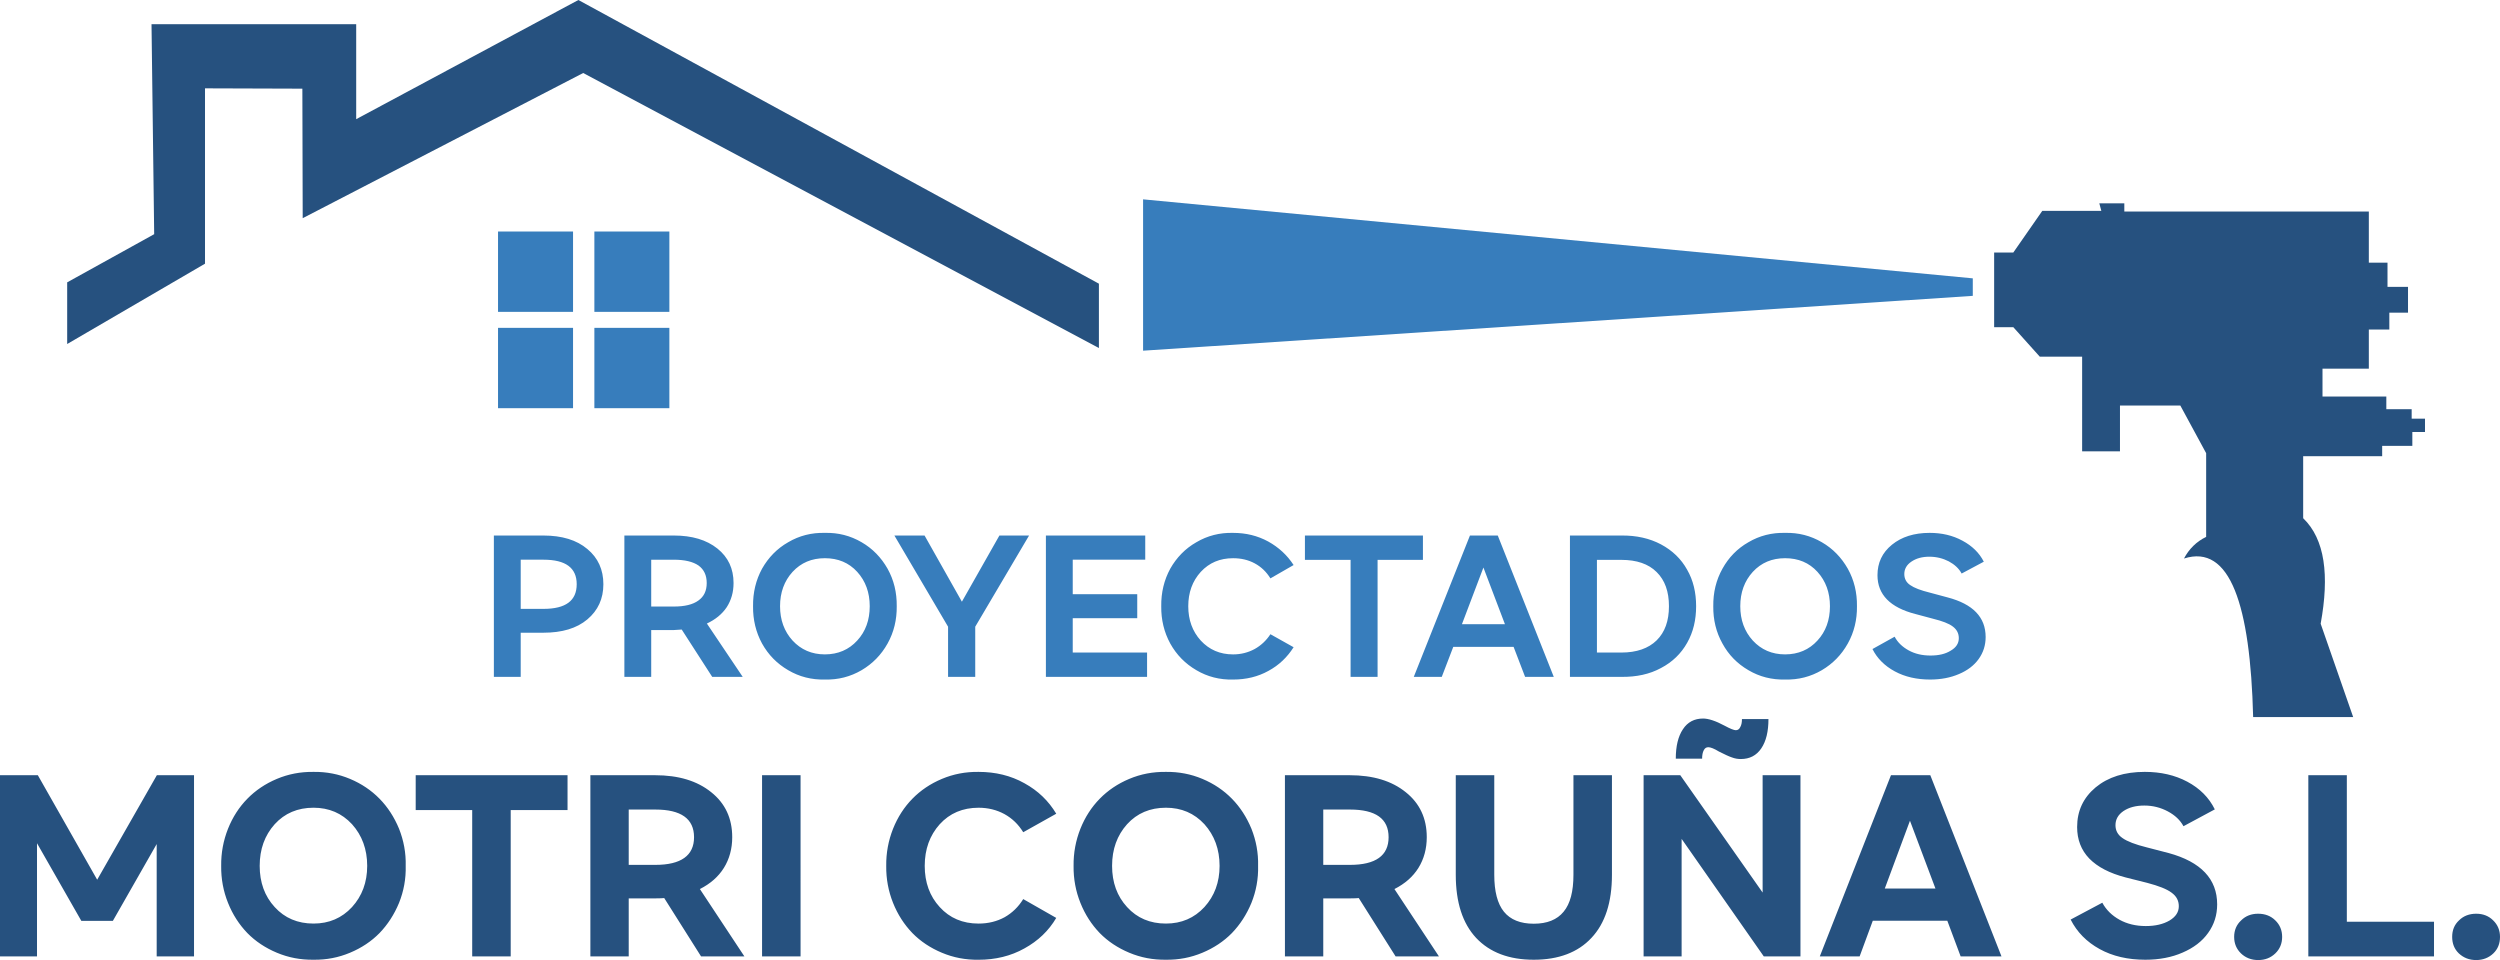 <?xml version="1.0" encoding="utf-8"?>
<!-- Generator: Adobe Illustrator 14.0.0, SVG Export Plug-In . SVG Version: 6.00 Build 43363)  -->
<!DOCTYPE svg PUBLIC "-//W3C//DTD SVG 1.1//EN" "http://www.w3.org/Graphics/SVG/1.1/DTD/svg11.dtd">
<svg version="1.1" id="Capa_1" xmlns="http://www.w3.org/2000/svg" xmlns:xlink="http://www.w3.org/1999/xlink" x="0px" y="0px"
	 width="297.26px" height="114.155px" viewBox="0 0 297.26 114.155" enable-background="new 0 0 297.26 114.155"
	 xml:space="preserve">
<polygon fill-rule="evenodd" clip-rule="evenodd" fill="#26517F" points="130.665,41.381 130.665,33.731 68.771,0 42.353,14.17 
	42.353,2.874 18.016,2.874 18.333,27.845 7.988,33.572 7.988,40.905 24.376,31.353 24.376,10.504 35.952,10.543 35.992,25.943 
	69.346,8.68 "/>
<rect x="70.673" y="27.528" fill-rule="evenodd" clip-rule="evenodd" fill="#377DBC" width="8.918" height="9.553"/>
<rect x="59.218" y="27.528" fill-rule="evenodd" clip-rule="evenodd" fill="#377DBC" width="8.919" height="9.553"/>
<rect x="70.673" y="38.983" fill-rule="evenodd" clip-rule="evenodd" fill="#377DBC" width="8.918" height="9.553"/>
<rect x="59.218" y="38.983" fill-rule="evenodd" clip-rule="evenodd" fill="#377DBC" width="8.919" height="9.553"/>
<polygon fill-rule="evenodd" clip-rule="evenodd" fill="#377DBC" points="135.917,23.703 135.917,41.698 234.573,35.178 
	234.573,33.097 "/>
<g>
	<defs>
		<rect id="SVGID_1_" width="297.26" height="114.155"/>
	</defs>
	<clipPath id="SVGID_2_">
		<use xlink:href="#SVGID_1_"  overflow="visible"/>
	</clipPath>
	<path clip-path="url(#SVGID_2_)" fill-rule="evenodd" clip-rule="evenodd" fill="#26517F" d="M279.8,85.259h-11.892
		c-0.337-13.317-2.734-20.611-8.224-18.848c0.595-1.129,1.467-2.002,2.636-2.576v-9.949l-3.072-5.668h-7.175v5.45h-4.499V42.411
		h-5.034l-3.149-3.508h-2.279v-8.878h2.279l3.447-4.955h7.017l-0.238-0.892h2.973v0.971h29.073v6.084h2.22v2.874h2.439v3.072h-2.221
		v2.002h-2.438v4.657h-5.508v3.31h7.589v1.506h3.013v1.129h1.585v1.586h-1.506v1.645h-3.587v1.229h-9.393v7.373
		c2.595,2.498,3.131,6.798,2.08,12.546L279.8,85.259z"/>
	<path clip-path="url(#SVGID_2_)" fill-rule="evenodd" clip-rule="evenodd" fill="#26517F" d="M4.499,92.176l7.056,12.427
		l7.095-12.427h4.42v21.543h-4.44v-13.358l-5.212,9.137H9.672L4.4,100.262v13.457H0V92.176H4.499z M26.3,102.958
		c-0.02-1.546,0.257-3.013,0.813-4.419c0.554-1.388,1.327-2.577,2.298-3.567c0.972-0.992,2.141-1.784,3.508-2.358
		c1.368-0.575,2.815-0.854,4.361-0.833c1.525-0.021,2.972,0.258,4.34,0.833c1.368,0.574,2.536,1.366,3.508,2.358
		c0.971,0.99,1.744,2.18,2.319,3.567c0.554,1.406,0.832,2.873,0.792,4.419c0.04,1.546-0.238,3.013-0.792,4.399
		c-0.575,1.388-1.348,2.577-2.319,3.587c-0.972,0.991-2.14,1.765-3.508,2.339c-1.368,0.575-2.815,0.853-4.34,0.833
		c-1.546,0.02-2.993-0.258-4.361-0.833c-1.367-0.574-2.536-1.348-3.508-2.339c-0.971-1.01-1.744-2.199-2.298-3.587
		C26.557,105.97,26.28,104.503,26.3,102.958 M43.661,102.958c0-1.981-0.614-3.627-1.803-4.955c-1.209-1.308-2.736-1.962-4.578-1.962
		c-1.883,0-3.429,0.654-4.618,1.962c-1.19,1.328-1.784,2.974-1.784,4.955c0,1.962,0.594,3.606,1.784,4.896
		c1.189,1.308,2.735,1.962,4.618,1.962c1.842,0,3.369-0.654,4.578-1.962C43.047,106.544,43.661,104.919,43.661,102.958
		 M49.428,96.319v-4.143h18.055v4.143h-6.758v17.4h-4.578v-17.4H49.428z M88.511,113.719h-5.153l-4.38-6.937
		c-0.159,0.02-0.515,0.04-1.09,0.04h-3.131v6.896h-4.559V92.176h7.69c2.794,0,5.014,0.674,6.679,2.021
		c1.664,1.327,2.497,3.111,2.497,5.351c0,1.368-0.337,2.597-0.991,3.647c-0.654,1.05-1.605,1.882-2.854,2.516L88.511,113.719z
		 M74.757,96.258v6.579h3.17c3.052,0,4.598-1.108,4.598-3.289c0-2.199-1.546-3.29-4.598-3.29H74.757z M95.19,113.719h-4.578V92.176
		h4.578V113.719z M105.376,102.958c-0.019-1.546,0.258-3.013,0.813-4.419c0.555-1.388,1.328-2.577,2.299-3.567
		c0.971-0.992,2.14-1.784,3.508-2.358c1.368-0.575,2.814-0.854,4.36-0.833c2.002,0,3.825,0.436,5.45,1.348
		c1.625,0.892,2.873,2.101,3.786,3.626l-3.925,2.2c-0.574-0.931-1.308-1.645-2.24-2.16c-0.911-0.495-1.941-0.753-3.071-0.753
		c-1.883,0-3.429,0.654-4.618,1.962c-1.189,1.328-1.784,2.974-1.784,4.955c0,1.962,0.595,3.606,1.784,4.896
		c1.189,1.308,2.735,1.962,4.618,1.962c1.15,0,2.18-0.258,3.092-0.753c0.911-0.517,1.645-1.229,2.219-2.16l3.925,2.239
		c-0.893,1.525-2.161,2.735-3.786,3.627c-1.625,0.911-3.448,1.348-5.45,1.348c-1.546,0.02-2.992-0.258-4.36-0.833
		c-1.368-0.574-2.537-1.348-3.508-2.339c-0.971-1.01-1.744-2.199-2.299-3.587C105.634,105.97,105.357,104.503,105.376,102.958
		 M127.653,102.958c-0.02-1.546,0.257-3.013,0.812-4.419c0.555-1.388,1.328-2.577,2.299-3.567c0.971-0.992,2.14-1.784,3.508-2.358
		c1.367-0.575,2.814-0.854,4.36-0.833c1.526-0.021,2.973,0.258,4.34,0.833c1.368,0.574,2.537,1.366,3.508,2.358
		c0.971,0.99,1.744,2.18,2.319,3.567c0.555,1.406,0.833,2.873,0.793,4.419c0.04,1.546-0.238,3.013-0.793,4.399
		c-0.575,1.388-1.348,2.577-2.319,3.587c-0.971,0.991-2.14,1.765-3.508,2.339c-1.367,0.575-2.814,0.853-4.34,0.833
		c-1.546,0.02-2.993-0.258-4.36-0.833c-1.368-0.574-2.537-1.348-3.508-2.339c-0.971-1.01-1.744-2.199-2.299-3.587
		C127.91,105.97,127.633,104.503,127.653,102.958 M145.013,102.958c0-1.981-0.614-3.627-1.803-4.955
		c-1.209-1.308-2.735-1.962-4.578-1.962c-1.883,0-3.429,0.654-4.618,1.962c-1.189,1.328-1.783,2.974-1.783,4.955
		c0,1.962,0.594,3.606,1.783,4.896c1.189,1.308,2.735,1.962,4.618,1.962c1.843,0,3.369-0.654,4.578-1.962
		C144.399,106.544,145.013,104.919,145.013,102.958 M171.095,113.719h-5.153l-4.38-6.937c-0.158,0.02-0.515,0.04-1.091,0.04h-3.13
		v6.896h-4.558V92.176h7.688c2.795,0,5.015,0.674,6.68,2.021c1.665,1.327,2.497,3.111,2.497,5.351c0,1.368-0.337,2.597-0.989,3.647
		c-0.654,1.05-1.606,1.882-2.855,2.516L171.095,113.719z M157.341,96.258v6.579h3.171c3.072,0,4.598-1.108,4.598-3.289
		c0-2.199-1.525-3.29-4.598-3.29H157.341z M173.097,104.008V92.176h4.578v11.832c0,1.981,0.377,3.448,1.149,4.399
		s1.962,1.427,3.548,1.427c1.585,0,2.773-0.476,3.548-1.427c0.792-0.951,1.169-2.418,1.169-4.399V92.176h4.578v11.832
		c0,3.289-0.813,5.787-2.438,7.511c-1.604,1.724-3.903,2.597-6.856,2.597s-5.233-0.873-6.858-2.597
		C173.91,109.795,173.097,107.297,173.097,104.008 M204.39,89.362c-0.575-0.356-1.01-0.516-1.268-0.516
		c-0.237,0-0.416,0.119-0.535,0.357c-0.139,0.257-0.199,0.595-0.199,1.009h-3.13c0-1.485,0.277-2.654,0.851-3.506
		c0.557-0.853,1.368-1.269,2.399-1.269c0.633,0,1.486,0.277,2.556,0.852c0.655,0.356,1.11,0.536,1.328,0.536
		c0.238,0,0.416-0.119,0.535-0.377c0.138-0.238,0.199-0.556,0.199-0.951h3.15c0,1.486-0.277,2.635-0.852,3.488
		c-0.576,0.851-1.388,1.268-2.439,1.268c-0.355,0-0.713-0.06-1.068-0.198C205.559,89.937,205.063,89.699,204.39,89.362
		 M199.793,92.176l9.79,13.952V92.176h4.499v21.543h-4.361l-9.77-13.973v13.973h-4.52V92.176H199.793z M233.128,113.719
		l-1.585-4.241h-8.86l-1.565,4.241h-4.736l8.462-21.543h4.677l8.463,21.543H233.128z M224.108,105.653h6.026l-3.032-8.066
		L224.108,105.653z M246.208,109.339l3.765-2.003c0.456,0.854,1.15,1.526,2.041,2.022c0.893,0.495,1.943,0.753,3.131,0.753
		c1.13,0,2.063-0.218,2.815-0.654c0.753-0.455,1.109-1.01,1.109-1.704c0-0.654-0.276-1.189-0.851-1.605
		c-0.576-0.437-1.547-0.813-2.894-1.169l-2.598-0.654c-1.883-0.495-3.309-1.229-4.301-2.239c-0.971-1.011-1.447-2.26-1.447-3.746
		c0-1.922,0.734-3.487,2.2-4.717c1.487-1.229,3.429-1.843,5.847-1.843c1.884,0,3.567,0.377,5.055,1.169
		c1.485,0.793,2.577,1.884,3.269,3.29l-3.725,2.002c-0.397-0.733-1.011-1.309-1.863-1.764c-0.852-0.456-1.784-0.693-2.794-0.693
		c-1.011,0-1.824,0.218-2.478,0.653c-0.635,0.436-0.951,0.991-0.951,1.685c0,0.635,0.276,1.15,0.833,1.526
		c0.554,0.396,1.524,0.772,2.893,1.11l2.596,0.673c3.846,1.051,5.769,3.092,5.769,6.104c0,1.268-0.358,2.398-1.072,3.389
		c-0.713,1.011-1.743,1.784-3.032,2.339c-1.306,0.574-2.793,0.853-4.438,0.853c-2.081,0-3.885-0.417-5.431-1.269
		C248.109,111.995,246.961,110.826,246.208,109.339 M265.649,111.4c0-0.792,0.277-1.446,0.832-1.962
		c0.535-0.534,1.209-0.793,2.022-0.793c0.812,0,1.506,0.259,2.041,0.793c0.535,0.516,0.812,1.17,0.812,1.962
		c0,0.793-0.276,1.447-0.812,1.963c-0.535,0.515-1.208,0.792-2.041,0.792c-0.813,0-1.507-0.277-2.041-0.792
		C265.927,112.847,265.649,112.193,265.649,111.4 M279.048,92.176v17.42h10.365v4.123h-14.944V92.176H279.048z M291.573,111.4
		c0-0.792,0.257-1.446,0.813-1.962c0.534-0.534,1.229-0.793,2.041-0.793s1.486,0.259,2.021,0.793
		c0.534,0.516,0.813,1.17,0.813,1.962c0,0.793-0.258,1.447-0.793,1.963c-0.536,0.515-1.229,0.792-2.041,0.792
		c-0.833,0-1.507-0.277-2.061-0.792C291.83,112.847,291.573,112.193,291.573,111.4"/>
	<path clip-path="url(#SVGID_2_)" fill="#377DBC" d="M69.841,65.283c1.269,1.05,1.903,2.457,1.903,4.181
		c0,1.725-0.634,3.111-1.903,4.183c-1.268,1.069-3.012,1.585-5.232,1.585h-2.695v5.252h-3.191V63.676h5.886
		C66.829,63.676,68.573,64.211,69.841,65.283 M68.573,69.463c0-1.941-1.308-2.913-3.944-2.913h-2.715v5.847h2.715
		C67.265,72.397,68.573,71.426,68.573,69.463 M88.312,80.483h-3.627l-3.626-5.628c-0.516,0.039-0.833,0.06-0.932,0.06h-2.695v5.568
		h-3.191V63.676h5.886c2.161,0,3.884,0.517,5.173,1.547c1.288,1.03,1.922,2.397,1.922,4.102c0,1.091-0.277,2.042-0.812,2.874
		c-0.556,0.832-1.348,1.467-2.359,1.942L88.312,80.483z M77.432,72.12h2.695c1.288,0,2.259-0.237,2.913-0.714
		c0.674-0.476,0.991-1.169,0.991-2.081c0-0.911-0.317-1.604-0.971-2.081c-0.654-0.455-1.645-0.693-2.933-0.693h-2.695V72.12z
		 M89.541,72.081c-0.02-1.625,0.337-3.112,1.07-4.46c0.753-1.328,1.784-2.397,3.112-3.15c1.308-0.773,2.774-1.15,4.359-1.109
		c1.586-0.041,3.033,0.336,4.361,1.109c1.308,0.753,2.339,1.822,3.092,3.15c0.753,1.348,1.109,2.835,1.09,4.46
		c0.019,1.604-0.337,3.091-1.09,4.438c-0.753,1.349-1.784,2.398-3.092,3.171c-1.328,0.773-2.775,1.15-4.361,1.11
		c-1.585,0.04-3.051-0.337-4.359-1.11c-1.328-0.772-2.359-1.822-3.112-3.171C89.878,75.171,89.521,73.685,89.541,72.081
		 M101.928,76.163c0.99-1.07,1.486-2.438,1.486-4.082c0-1.625-0.496-2.993-1.486-4.083c-0.992-1.09-2.28-1.625-3.846-1.625
		c-1.565,0-2.833,0.535-3.844,1.625c-0.991,1.09-1.487,2.458-1.487,4.083s0.496,2.992,1.487,4.082
		c1.011,1.09,2.279,1.646,3.844,1.646C99.648,77.808,100.936,77.252,101.928,76.163 M106.347,63.676h3.587l4.439,7.868l4.46-7.868
		h3.528l-6.402,10.842v5.965h-3.23v-5.965L106.347,63.676z M136.174,63.676v2.874h-8.621v4.103h7.67v2.854h-7.67v4.082h8.839v2.894
		h-12.03V63.676H136.174z M138.077,72.081c-0.02-1.625,0.337-3.112,1.07-4.46c0.753-1.328,1.784-2.397,3.112-3.15
		c1.307-0.773,2.774-1.15,4.36-1.109c1.526,0,2.913,0.336,4.181,1.029c1.249,0.693,2.26,1.626,3.014,2.795l-2.756,1.585
		c-0.476-0.772-1.09-1.367-1.862-1.783c-0.773-0.417-1.625-0.614-2.576-0.614c-1.566,0-2.834,0.535-3.845,1.625
		c-0.991,1.09-1.486,2.458-1.486,4.083s0.495,2.992,1.486,4.082c1.011,1.09,2.279,1.646,3.845,1.646
		c0.931,0,1.783-0.219,2.556-0.635c0.753-0.416,1.389-1.011,1.883-1.764l2.756,1.546c-0.754,1.188-1.744,2.14-2.993,2.813
		c-1.248,0.694-2.656,1.031-4.201,1.031c-1.586,0.04-3.053-0.337-4.36-1.11c-1.328-0.772-2.359-1.822-3.112-3.171
		C138.414,75.171,138.057,73.685,138.077,72.081 M155.161,66.57v-2.894h14.031v2.894h-5.392v13.913h-3.21V66.57H155.161z
		 M181.341,80.483l-1.368-3.567h-7.174l-1.368,3.567h-3.328l6.679-16.807h3.309l6.659,16.807H181.341z M173.83,74.22h5.113
		l-2.558-6.738L173.83,74.22z M201.675,72.081c0,1.625-0.337,3.072-1.069,4.359c-0.715,1.269-1.744,2.279-3.111,2.993
		c-1.348,0.733-2.914,1.069-4.698,1.05h-6.124V63.676h6.124c1.784-0.02,3.351,0.338,4.698,1.051
		c1.367,0.733,2.396,1.725,3.111,3.013C201.338,69.008,201.675,70.456,201.675,72.081 M198.445,72.081
		c0-1.745-0.478-3.092-1.467-4.063c-0.973-0.971-2.378-1.447-4.183-1.447h-2.914v11.02h2.914c1.805,0,3.21-0.495,4.183-1.446
		C197.968,75.171,198.445,73.824,198.445,72.081 M203.716,72.081c-0.019-1.625,0.337-3.112,1.09-4.46
		c0.733-1.328,1.765-2.397,3.093-3.15c1.307-0.773,2.773-1.15,4.358-1.109c1.587-0.041,3.033,0.336,4.361,1.109
		c1.308,0.753,2.339,1.822,3.092,3.15c0.753,1.348,1.11,2.835,1.09,4.46c0.021,1.604-0.337,3.091-1.09,4.438
		c-0.753,1.349-1.784,2.398-3.092,3.171c-1.328,0.773-2.774,1.15-4.361,1.11c-1.585,0.04-3.052-0.337-4.358-1.11
		c-1.328-0.772-2.359-1.822-3.093-3.171C204.053,75.171,203.697,73.685,203.716,72.081 M216.104,76.163
		c0.99-1.07,1.485-2.438,1.485-4.082c0-1.625-0.495-2.993-1.485-4.083c-0.991-1.09-2.279-1.625-3.847-1.625
		c-1.564,0-2.833,0.535-3.843,1.625c-0.992,1.09-1.488,2.458-1.488,4.083s0.496,2.992,1.488,4.082
		c1.01,1.09,2.278,1.646,3.843,1.646C213.824,77.808,215.112,77.252,216.104,76.163 M222.644,77.173l2.636-1.467
		c0.356,0.675,0.912,1.209,1.665,1.625s1.625,0.615,2.596,0.615s1.764-0.179,2.398-0.575c0.653-0.377,0.971-0.872,0.971-1.486
		c0-0.575-0.238-1.03-0.713-1.388c-0.456-0.356-1.248-0.654-2.359-0.93l-2.081-0.557c-3.012-0.772-4.518-2.317-4.518-4.617
		c0-1.467,0.554-2.676,1.724-3.627c1.149-0.932,2.635-1.406,4.479-1.406c1.446,0,2.733,0.296,3.903,0.931
		c1.15,0.614,2.002,1.446,2.536,2.497l-2.634,1.407c-0.319-0.595-0.833-1.07-1.527-1.447c-0.692-0.356-1.467-0.554-2.317-0.554
		c-0.854,0-1.567,0.197-2.142,0.594c-0.555,0.376-0.832,0.872-0.832,1.467c0,0.534,0.219,0.99,0.693,1.308
		c0.475,0.337,1.249,0.634,2.378,0.912l2.063,0.555c3.031,0.792,4.537,2.358,4.537,4.717c0,0.971-0.276,1.843-0.831,2.615
		c-0.557,0.773-1.349,1.368-2.341,1.784c-1.01,0.436-2.159,0.654-3.428,0.654c-1.585,0-2.992-0.317-4.202-0.972
		C224.089,79.174,223.198,78.283,222.644,77.173"/>
</g>
</svg>
